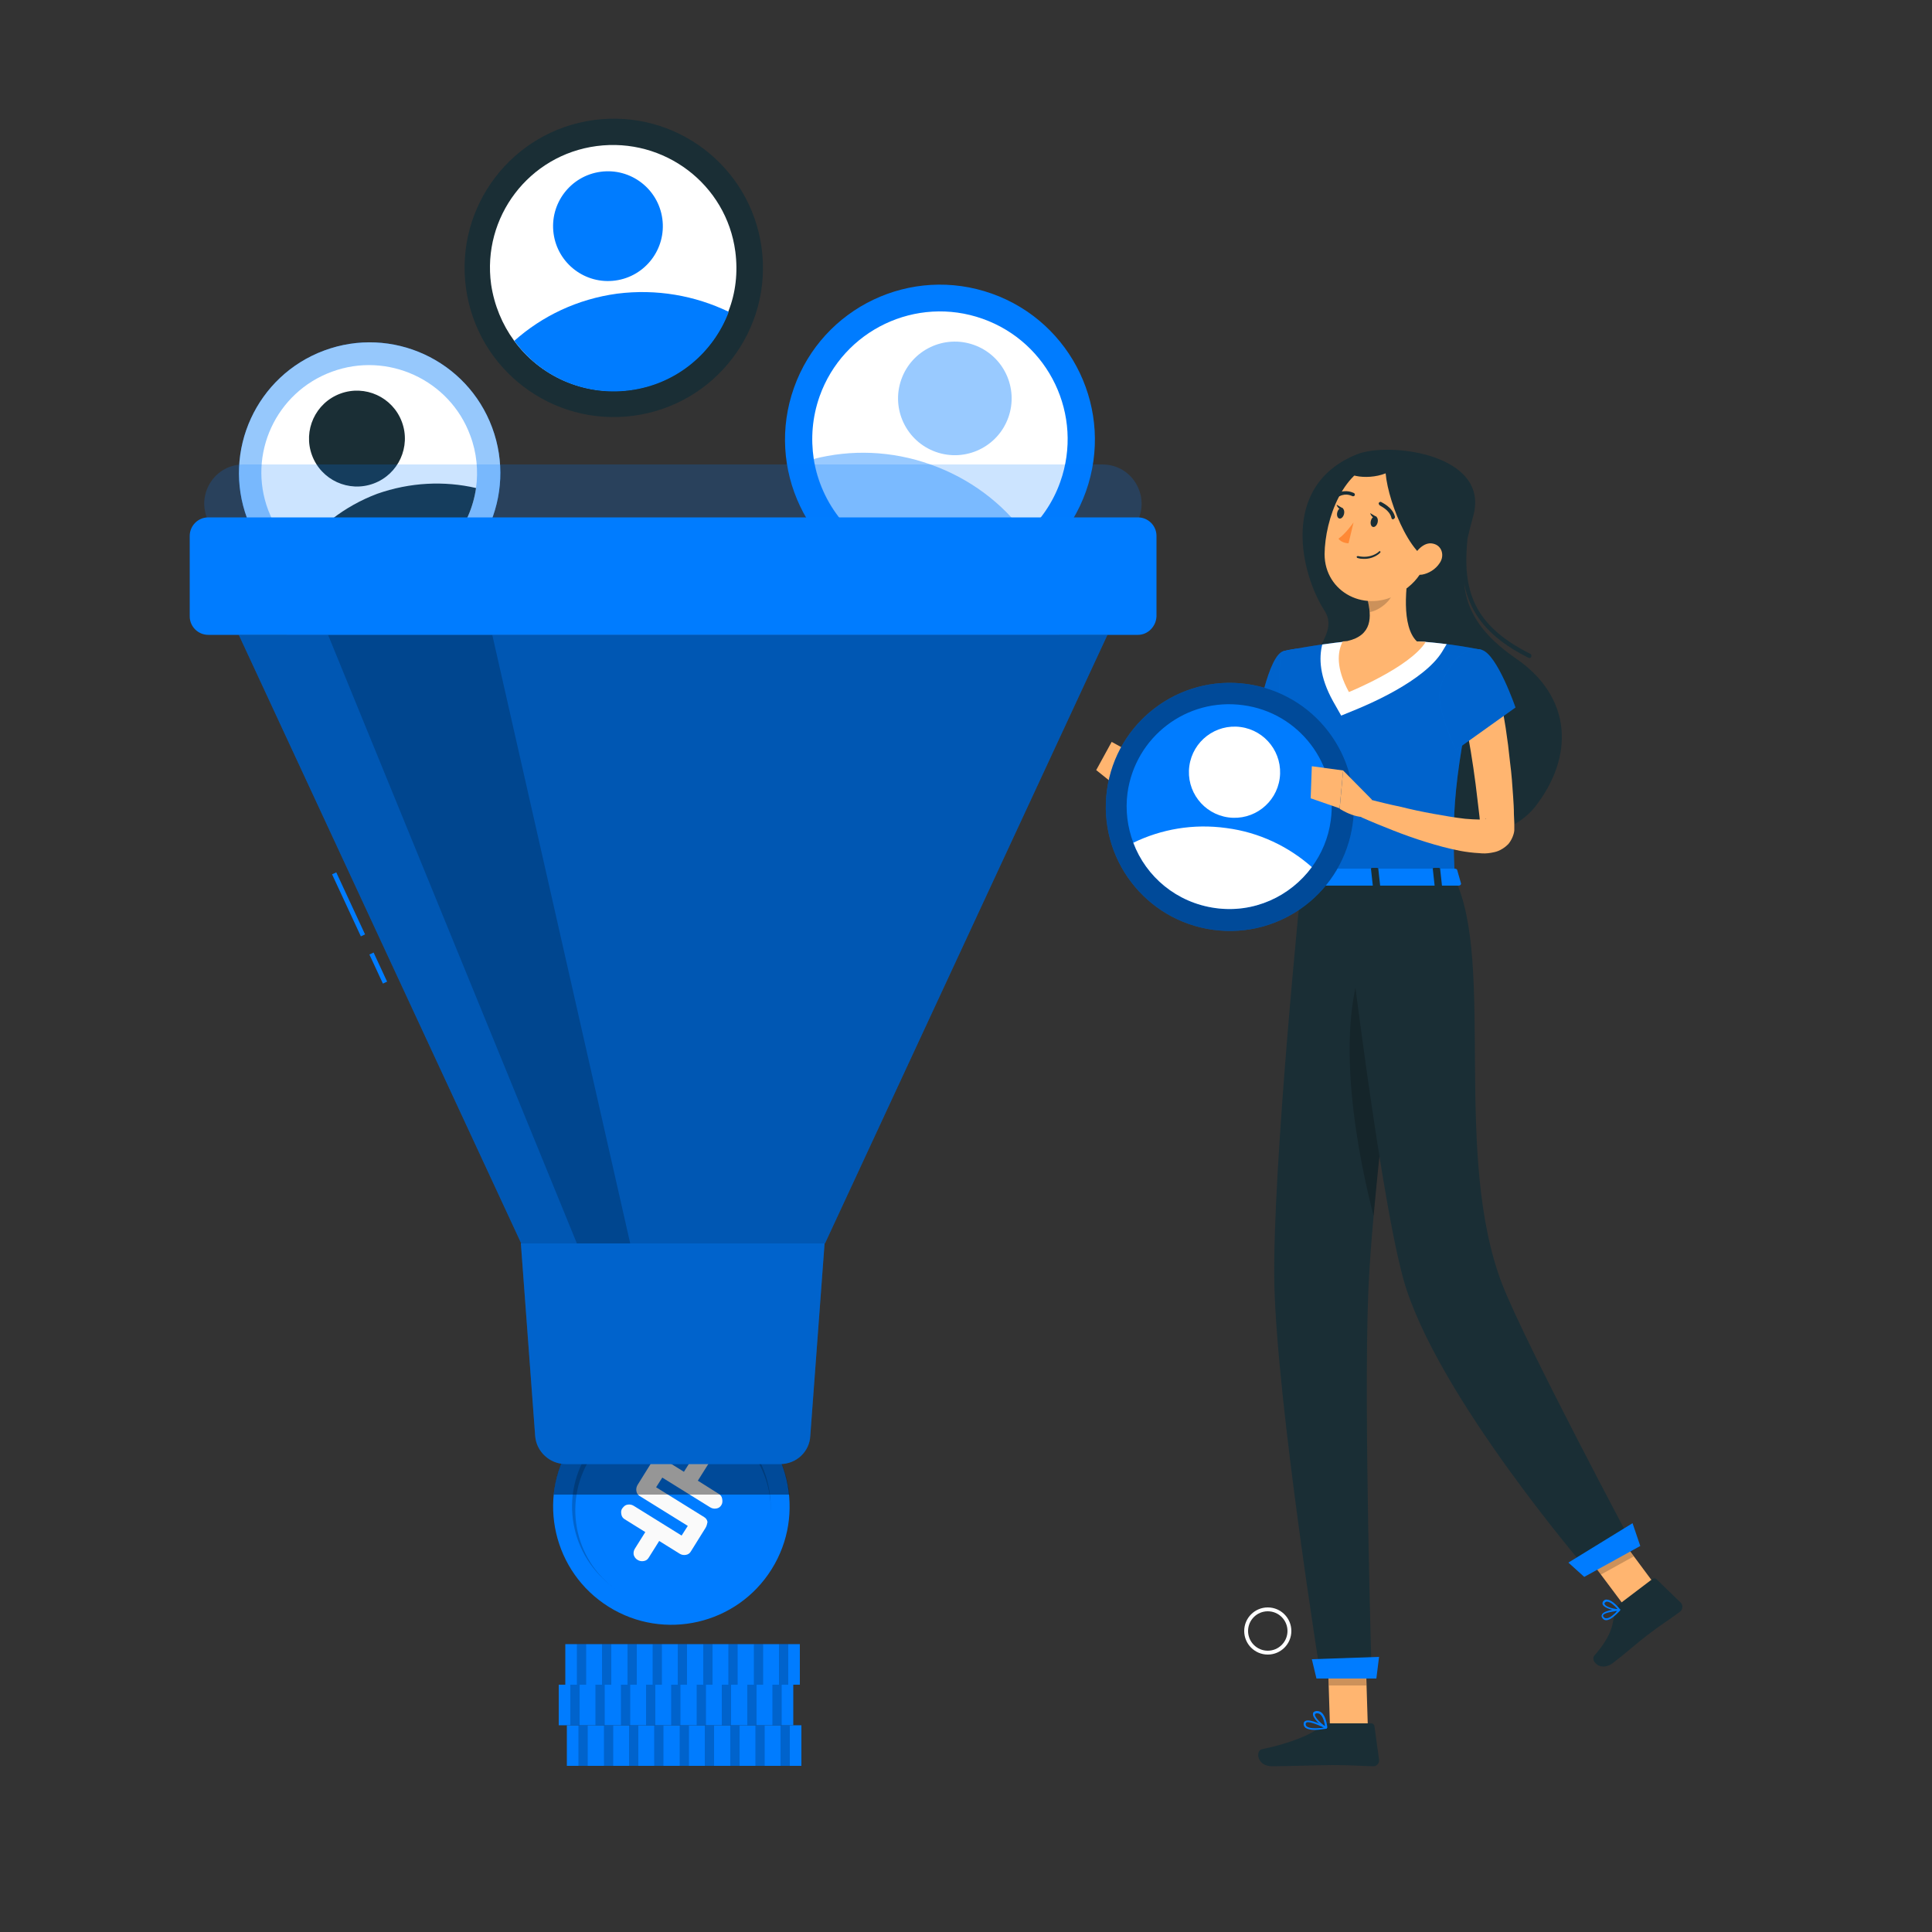 <?xml version="1.0" encoding="utf-8"?>
<!-- Generator: Adobe Illustrator 21.0.0, SVG Export Plug-In . SVG Version: 6.00 Build 0)  -->
<svg version="1.1" xmlns="http://www.w3.org/2000/svg" xmlns:xlink="http://www.w3.org/1999/xlink" x="0px" y="0px"
	 viewBox="0 0 500 500" style="enable-background:new 0 0 500 500;" xml:space="preserve">
<rect x="0" y="0" width="500" height="500" fill="#333333" stroke="none"/>
<style type="text/css">
	.st0{fill:none;stroke:#FFFFFF;stroke-miterlimit:10;}
	.st1{fill:#007CFF;}
	.st2{fill:#FFFFFF;}
	.st3{opacity:0.4;fill:#007CFF;}
	.st4{opacity:0.6;fill:#FAFAFA;}
	.st5{fill:#1A2E35;}
	.st6{opacity:0.2;}
	.st7{fill:#FAFAFA;}
	.st8{opacity:0.4;}
	.st9{opacity:0.2;fill:#007CFF;}
	.st10{opacity:0.3;}
	.st11{fill:#FFB570;}
	.st12{fill:#FF8935;}
</style>
<g id="BACKGROUND">
</g>
<g id="OBJECTS">
	<circle class="st0" cx="328.1" cy="422.1" r="5.6"/>
	<g>
		<g>
			
				<ellipse transform="matrix(0.335 -0.942 0.942 0.335 54.776 304.805)" class="st1" cx="243.2" cy="113.6" rx="40.1" ry="40.1"/>
			<path class="st2" d="M274.4,124.7c-1.9,5.4-5.1,9.9-9,13.5c-8.7,7.8-21.3,10.8-33.2,6.6c-11.8-4.2-19.8-14.5-21.6-26
				c-0.8-5.3-0.4-10.8,1.5-16.2c6.1-17.2,25-26.2,42.2-20.1C271.5,88.6,280.5,107.5,274.4,124.7z"/>
			<g>
				<path class="st3" d="M265.3,138.2c-8.7,7.8-21.3,10.8-33.2,6.6c-11.8-4.2-19.8-14.5-21.6-26c9.7-2.5,20.2-2.2,30.3,1.4
					C251,123.8,259.4,130.2,265.3,138.2z"/>
				
					<ellipse transform="matrix(0.335 -0.942 0.942 0.335 67.343 301.276)" class="st3" cx="247" cy="103" rx="14.7" ry="14.7"/>
			</g>
		</g>
		<g>
			<g>
				
					<ellipse transform="matrix(0.938 -0.348 0.348 0.938 -36.602 40.876)" class="st1" cx="95.6" cy="122.4" rx="33.8" ry="33.8"/>
				
					<ellipse transform="matrix(0.938 -0.348 0.348 0.938 -36.602 40.876)" class="st4" cx="95.6" cy="122.4" rx="33.8" ry="33.8"/>
			</g>
			<path class="st2" d="M121.7,112.7c1.7,4.5,2.1,9.2,1.5,13.6c-1.4,9.8-8,18.5-17.9,22.2c-9.9,3.7-20.6,1.3-28.1-5.2
				c-3.4-3-6.1-6.8-7.8-11.3c-5.4-14.4,2-30.5,16.5-35.8C100.3,90.9,116.4,98.3,121.7,112.7z"/>
			<g>
				<path class="st5" d="M123.2,126.3c-1.4,9.8-8,18.5-17.9,22.2c-9.9,3.7-20.6,1.3-28.1-5.2c5-6.8,11.9-12.3,20.4-15.5
					C106.1,124.8,115,124.4,123.2,126.3z"/>
				
					<ellipse transform="matrix(0.938 -0.348 0.348 0.938 -33.697 39.163)" class="st5" cx="92.3" cy="113.5" rx="12.4" ry="12.4"/>
			</g>
		</g>
		<g>
			
				<ellipse transform="matrix(0.991 -0.135 0.135 0.991 -7.895 21.988)" class="st5" cx="158.8" cy="69.4" rx="38.6" ry="38.6"/>
			<path class="st2" d="M190.3,65.1c0.7,5.4,0.1,10.7-1.8,15.5c-4,10.6-13.5,18.7-25.5,20.3c-12,1.6-23.3-3.6-30-12.8
				c-3-4.1-5.1-9.1-5.9-14.5c-2.4-17.4,9.8-33.5,27.3-35.8C171.9,35.5,188,47.7,190.3,65.1z"/>
			<g>
				<path class="st1" d="M188.6,80.7c-4,10.6-13.5,18.7-25.5,20.3c-12,1.6-23.3-3.6-30-12.8c7.2-6.4,16.3-10.8,26.6-12.2
					C169.9,74.7,179.9,76.5,188.6,80.7z"/>
				
					<ellipse transform="matrix(0.991 -0.135 0.135 0.991 -6.457 21.693)" class="st1" cx="157.3" cy="58.6" rx="14.2" ry="14.2"/>
			</g>
		</g>
		<g>
			<g>
				<rect x="146.7" y="446.5" class="st1" width="60.7" height="10.5"/>
				<rect x="149.7" y="446.5" class="st6" width="2.4" height="10.5"/>
				<rect x="156.3" y="446.5" class="st6" width="2.4" height="10.5"/>
				<rect x="162.8" y="446.5" class="st6" width="2.4" height="10.5"/>
				<rect x="169.3" y="446.5" class="st6" width="2.4" height="10.5"/>
				<rect x="175.9" y="446.5" class="st6" width="2.4" height="10.5"/>
				<rect x="182.4" y="446.5" class="st6" width="2.4" height="10.5"/>
				<rect x="189" y="446.5" class="st6" width="2.4" height="10.5"/>
				<rect x="195.5" y="446.5" class="st6" width="2.4" height="10.5"/>
				<rect x="202" y="446.5" class="st6" width="2.4" height="10.5"/>
			</g>
			<g>
				<rect x="144.6" y="436" class="st1" width="60.7" height="10.5"/>
				<rect x="147.6" y="436" class="st6" width="2.4" height="10.5"/>
				<rect x="154.1" y="436" class="st6" width="2.4" height="10.5"/>
				<rect x="160.7" y="436" class="st6" width="2.4" height="10.5"/>
				<rect x="167.2" y="436" class="st6" width="2.4" height="10.5"/>
				<rect x="173.7" y="436" class="st6" width="2.4" height="10.5"/>
				<rect x="180.3" y="436" class="st6" width="2.4" height="10.5"/>
				<rect x="186.8" y="436" class="st6" width="2.4" height="10.5"/>
				<rect x="193.4" y="436" class="st6" width="2.4" height="10.5"/>
				<rect x="199.9" y="436" class="st6" width="2.4" height="10.5"/>
			</g>
			<g>
				<rect x="146.3" y="425.5" class="st1" width="60.7" height="10.5"/>
				<rect x="149.3" y="425.5" class="st6" width="2.4" height="10.5"/>
				<rect x="155.8" y="425.5" class="st6" width="2.4" height="10.5"/>
				<rect x="162.4" y="425.5" class="st6" width="2.4" height="10.5"/>
				<rect x="168.9" y="425.5" class="st6" width="2.4" height="10.5"/>
				<rect x="175.4" y="425.5" class="st6" width="2.4" height="10.5"/>
				<rect x="182" y="425.5" class="st6" width="2.4" height="10.5"/>
				<rect x="188.5" y="425.5" class="st6" width="2.4" height="10.5"/>
				<rect x="195.1" y="425.5" class="st6" width="2.4" height="10.5"/>
				<rect x="201.6" y="425.5" class="st6" width="2.4" height="10.5"/>
			</g>
			<g>
				<g>
					
						<ellipse transform="matrix(0.53 -0.848 0.848 0.53 -248.946 330.543)" class="st1" cx="173.7" cy="389.9" rx="30.6" ry="30.6"/>
					
						<ellipse transform="matrix(0.53 -0.848 0.848 0.53 -248.946 330.544)" class="st6" cx="173.7" cy="389.9" rx="25.7" ry="25.7"/>
					
						<ellipse transform="matrix(0.53 -0.848 0.848 0.53 -249.62 331.394)" class="st1" cx="174.2" cy="390.9" rx="25.3" ry="25.3"/>
				</g>
				<g>
					<path class="st7" d="M182.6,395.4l-3.8,6.1c-0.3,0.5-0.7,0.8-1.3,0.9c-0.6,0.1-1.1,0-1.6-0.3l-5.3-3.3l-2.7,4.3
						c-0.3,0.5-0.7,0.8-1.3,0.9c-0.6,0.1-1.1,0-1.6-0.3c-0.5-0.3-0.8-0.7-1-1.3c-0.1-0.6,0-1.1,0.3-1.6l2.7-4.3l-5.3-3.3
						c-0.5-0.3-0.8-0.7-0.9-1.3c-0.1-0.6-0.1-1.1,0.3-1.6s0.7-0.8,1.3-0.9c0.6-0.1,1.1,0,1.6,0.3l12.4,7.7l1.6-2.5l-12.4-7.7
						c-0.5-0.3-0.8-0.7-0.9-1.3c-0.1-0.5,0-1.1,0.3-1.6l3.8-6.1c0.3-0.5,0.7-0.8,1.3-0.9c0.6-0.1,1.1,0,1.6,0.3l5.3,3.3l2.7-4.3
						c0.3-0.5,0.7-0.8,1.3-0.9c0.5-0.1,1.1,0,1.7,0.3c0.5,0.3,0.8,0.7,0.9,1.3c0.1,0.6,0,1.1-0.3,1.6l-2.7,4.3l5.4,3.4
						c0.5,0.3,0.8,0.7,0.9,1.3c0.1,0.6,0.1,1.1-0.2,1.6c-0.3,0.5-0.7,0.8-1.3,0.9c-0.6,0.1-1.1,0-1.6-0.3l-12.4-7.7l-1.6,2.5
						l12.4,7.7c0.5,0.3,0.8,0.7,0.9,1.3C183,394.4,182.9,394.9,182.6,395.4z"/>
				</g>
				<path class="st8" d="M190,363.9c-14.3-9-33.2-4.6-42.2,9.7c-2.6,4.1-4.1,8.7-4.5,13.2h61C203.3,377.7,198.3,369.1,190,363.9z"/>
			</g>
		</g>
		<g>
			<path class="st9" d="M285.3,120.2H63c-8.2,0-13,9.2-8.3,15.9L79.5,172c1.9,2.7,5,4.4,8.3,4.4h172.7c3.3,0,6.4-1.6,8.3-4.4
				l24.8-35.8C298.3,129.4,293.5,120.2,285.3,120.2z"/>
			<g>
				<polygon class="st1" points="286.6,164.3 61.8,164.3 134.9,321.8 213.5,321.8 				"/>
				
					<rect x="89.6" y="225.2" transform="matrix(0.907 -0.421 0.421 0.907 -90.139 59.737)" class="st1" width="1.2" height="17.7"/>
				
					<rect x="97.3" y="246.4" transform="matrix(0.907 -0.421 0.421 0.907 -96.385 64.504)" class="st1" width="1.2" height="8.3"/>
				<polygon class="st10" points="286.6,164.3 61.8,164.3 134.9,321.8 213.5,321.8 				"/>
				<polygon class="st6" points="127.4,164.3 84.9,164.3 149.3,321.8 163.1,321.8 				"/>
			</g>
			<path class="st1" d="M294.5,164.3H53.9c-2.6,0-4.8-2.1-4.8-4.8v-20.8c0-2.6,2.1-4.8,4.8-4.8h240.6c2.6,0,4.8,2.1,4.8,4.8v20.8
				C299.2,162.1,297.1,164.3,294.5,164.3z"/>
			<g>
				<path class="st1" d="M201.9,378.9h-55.5c-4.1,0-7.6-3.2-7.9-7.3l-3.7-49.8h78.6l-3.7,49.8C209.5,375.7,206.1,378.9,201.9,378.9z
					"/>
				<path class="st6" d="M201.9,378.9h-55.5c-4.1,0-7.6-3.2-7.9-7.3l-3.7-49.8h78.6l-3.7,49.8C209.5,375.7,206.1,378.9,201.9,378.9z
					"/>
			</g>
		</g>
	</g>
	<g>
		<g>
			<polygon class="st11" points="354,447.1 344.2,447.1 343.5,424.5 353.3,424.5 			"/>
			<polygon class="st6" points="343.5,424.5 343.9,436.2 353.6,436.2 353.3,424.5 			"/>
		</g>
		<g>
			<polygon class="st11" points="429.4,411.6 420.9,416.3 407.2,398 415.8,393.3 			"/>
			<polygon class="st6" points="415.8,393.4 407.2,398.1 414.3,407.5 422.8,402.8 			"/>
		</g>
		<path class="st5" d="M392.3,170.4c-8.7-6-12.7-12.1-13.4-19.5c1.5,7.8,6.2,14.1,16.6,19.3c0.1,0,0.2,0.1,0.3,0.1
			c0.2,0,0.4-0.1,0.5-0.3c0.1-0.3,0-0.7-0.3-0.8c-14.7-7.4-17.6-16.4-16.2-29.9c0.4-1.8,0.9-3.6,1.4-5.5
			c4.8-16.3-21.8-19.6-30.1-16.2c-20.4,8.3-14.1,31.5-8.4,40.3c5.8,8.7-13.6,14.6-2.8,39.6c10.8,25,46.9,24.4,57.3,11.4
			C407.5,195.8,406.9,180.4,392.3,170.4z"/>
		<path class="st11" d="M339,180.4c-0.1,1.6-0.3,3-0.5,4.5c-0.2,1.5-0.4,2.9-0.7,4.4c-0.5,2.9-1.1,5.8-1.8,8.7
			c-1.4,5.7-3.3,11.4-5.8,16.9l-0.5,1c-0.2,0.4-0.2,0.6-0.6,1.3c-0.6,1.2-1.7,2.4-2.9,3.1c-1.2,0.8-2.6,1.2-3.7,1.3
			c-1.2,0.2-2.2,0.1-3.2,0c-3.8-0.5-6.6-1.9-9.4-3.3c-5.4-2.9-10.1-6.3-14.5-10.3l2.9-4c2.4,1.4,4.9,2.7,7.3,4
			c2.5,1.3,4.9,2.4,7.4,3.3c2.4,0.9,5,1.7,6.9,1.7c0.9,0,1.5-0.3,1.3-0.3c-0.1,0-0.1,0.1-0.1,0l0.6-1.6c1.9-5,3.4-10.3,4.6-15.6
			c0.6-2.7,1.1-5.4,1.5-8.1c0.5-2.7,0.8-5.5,1.1-8L339,180.4z"/>
		<g>
			<path class="st1" d="M332.2,168.5c-4,1-6.8,17.6-6.8,17.6l11.1,7.5c0,0,10.6-16.7,7.5-21.1C340.8,167.9,338.1,167,332.2,168.5z"
				/>
			<path class="st6" d="M332.2,168.5c-4,1-6.8,17.6-6.8,17.6l11.1,7.5c0,0,10.6-16.7,7.5-21.1C340.8,167.9,338.1,167,332.2,168.5z"
				/>
		</g>
		<polygon class="st6" points="332.6,172.2 329.5,188.9 335.7,193.1 		"/>
		<path class="st11" d="M300,204.9l-6-9.3l-3.4,9.3c0,0,4.1,4.7,8.1,3.8L300,204.9z"/>
		<polygon class="st11" points="287.7,192 283.7,199.3 290.7,204.9 294.1,195.5 		"/>
		<path class="st5" d="M419,415.2l8.7-6.6c0.3-0.2,0.7-0.2,1,0.1l6.3,6.1c0.6,0.6,0.5,1.8-0.2,2.3c-3.1,2.3-4.7,3.2-8.5,6.1
			c-2.4,1.8-5.6,4.7-8.9,7.2c-3.2,2.4-5.9-0.6-4.8-1.9c5.1-5.9,4.7-8.5,5.4-11.8C418.2,416.1,418.6,415.5,419,415.2z"/>
		<path class="st5" d="M343.9,446l11,0c0.4,0,0.7,0.3,0.8,0.7l1.2,8.7c0.1,0.9-0.6,1.8-1.6,1.7c-3.8-0.1-5.7-0.3-10.5-0.3
			c-3,0-11.5,0.3-15.6,0.3c-4,0-4.3-4.1-2.6-4.4c7.6-1.6,13-3.9,15.6-6.1C342.7,446.2,343.3,446,343.9,446z"/>
		<g>
			<path class="st1" d="M332.2,168.5c0,0-4.6,1.6,4.7,58.9c15.7,0,32,0,39.6,0c-0.7-16.1-0.7-26.1,7-59.2c0,0-8.3-1.8-16.8-2.2
				c-6.7-0.3-12.1-0.5-18,0C341,166.7,332.2,168.5,332.2,168.5z"/>
			<path class="st6" d="M332.2,168.5c0,0-4.6,1.6,4.7,58.9c15.7,0,32,0,39.6,0c-0.7-16.1-0.7-26.1,7-59.2c0,0-8.3-1.8-16.8-2.2
				c-6.7-0.3-12.1-0.5-18,0C341,166.7,332.2,168.5,332.2,168.5z"/>
		</g>
		<path class="st2" d="M366.7,166c-6.7-0.3-12.1-0.5-18,0c-2.2,0.2-4.4,0.5-6.5,0.8c0,0,0,0,0,0c-0.9,3.5-0.7,8.4,2.8,14.7l2.1,3.7
			l3.9-1.6c2.9-1.2,17.5-7.3,22.2-14.9l1.2-2C372,166.4,369.4,166.1,366.7,166z"/>
		<g>
			<path class="st11" d="M366.7,166C366.7,166,366.7,166,366.7,166c-4.1-3.9-2.9-14.5-1.8-20.3l-11,9.4c1.1,4.5,1.3,9.3-5.2,10.8
				c0,0,0,0,0,0c-0.4,0-0.8,0.1-1.2,0.1c-1.4,2.7-1.8,6.9,1.6,13.1c0,0,15.8-6.4,19.9-13C368.3,166.1,367.5,166,366.7,166z"/>
			<path class="st6" d="M360.4,149.6l-6.5,5.6c0.3,1.1,0.5,2.1,0.6,3.2c2.5-0.4,5.9-3.1,6.1-5.6
				C360.7,151.4,360.6,150.2,360.4,149.6z"/>
		</g>
		<path class="st11" d="M372.2,136.5c-2.9,9.2-3.9,13.2-9.8,16.9c-8.9,5.5-19.6-0.1-19.6-10c0.1-8.9,4.8-22.6,14.9-24
			C367.6,117.9,375.1,127.2,372.2,136.5z"/>
		<path class="st5" d="M374.1,123c-3.4-3.2-7.5-4.5-11.6-4.8c-0.4-0.5-1.4-0.8-2.1-1c-4.5-0.9-9.6,0.3-11.8,3.2
			c-2.1,2.6,5,4.1,10,2.1c0.7,8,7.4,24.3,13.9,22.9C380.7,143.4,380.8,129.3,374.1,123z"/>
		<path class="st5" d="M336.9,227.4c0,0-7.7,75.2-7.1,104.9c0.7,31,12,101.6,12,101.6H355c0,0-2.1-68.8-0.9-99.2
			c1.3-33.1,11.8-107.3,11.8-107.3H336.9z"/>
		<polygon class="st1" points="356.2,434.4 340.7,434.4 339.5,429.4 356.9,428.8 		"/>
		<path class="st6" d="M354,246.1c-9.7,19.6-2,55.3,1.5,68.6c1.8-20,4.7-44.4,7.1-62.3C361,242.3,358.4,237.1,354,246.1z"/>
		<path class="st5" d="M347.3,227.4c0,0,9,78.2,15.8,103.3c8.1,29.8,48,76,48,76l11.7-6.4c0,0-27.7-51.9-33.9-67.6
			c-13.1-33.5-1.9-83.4-12.4-105.3H347.3z"/>
		<polygon class="st1" points="424.5,400.1 410,408.1 405.9,404.4 422.5,394.2 		"/>
		
			<ellipse transform="matrix(0.239 -0.971 0.971 0.239 139.457 448.109)" class="st5" cx="355.7" cy="135.1" rx="1.4" ry="0.9"/>
		
			<ellipse transform="matrix(0.239 -0.971 0.971 0.239 134.952 438.101)" class="st5" cx="347.1" cy="132.9" rx="1.4" ry="0.9"/>
		<path class="st5" d="M347.6,131.6l-1.7-1C345.9,130.7,346.5,132.3,347.6,131.6z"/>
		<path class="st12" d="M350.3,135.2c0,0-2.1,3-3.9,4.2c0.8,1.2,2.6,1.2,2.6,1.2L350.3,135.2z"/>
		<path class="st5" d="M352.4,144.6c-0.4,0-0.7-0.1-1.1-0.2c-0.1,0-0.2-0.2-0.2-0.3c0-0.1,0.2-0.2,0.3-0.2c3.4,0.8,5.5-1.1,5.5-1.2
			c0.1-0.1,0.2-0.1,0.3,0c0.1,0.1,0.1,0.2,0,0.3C357.1,143.2,355.3,144.9,352.4,144.6z"/>
		<path class="st11" d="M372.6,145.7c-1.1,1.7-2.9,2.7-4.5,3c-2.4,0.4-3.4-1.8-2.6-4c0.8-2,3-4.6,5.4-4
			C373.2,141.2,373.9,143.8,372.6,145.7z"/>
		<path class="st5" d="M360.5,134.4c-0.2,0-0.4-0.2-0.4-0.4c-0.5-2.1-3-3.1-3-3.2c-0.2-0.1-0.3-0.4-0.3-0.6c0.1-0.2,0.4-0.4,0.6-0.3
			c0.1,0.1,3,1.3,3.6,3.8c0.1,0.2-0.1,0.5-0.3,0.6C360.6,134.4,360.6,134.4,360.5,134.4z"/>
		<path class="st5" d="M346.4,128.5c-0.2,0-0.3-0.1-0.4-0.3c-0.1-0.2,0-0.5,0.2-0.6c2.3-1.1,4.1,0,4.2,0c0.2,0.1,0.3,0.4,0.2,0.6
			c-0.1,0.2-0.4,0.3-0.6,0.2l0,0c-0.1,0-1.5-0.9-3.3,0C346.5,128.5,346.4,128.5,346.4,128.5z"/>
		<path class="st11" d="M388.1,179.6c1.2,5.9,2.1,11.7,2.7,17.7c0.4,3,0.6,5.9,0.8,8.9c0.1,1.5,0.2,3,0.2,4.5l0.1,2.3l0,0.6l0,0.4
			c0,0.3,0,0.6,0,0.9c-0.1,1.2-0.8,2.7-1.6,3.6c-0.9,0.9-1.8,1.4-2.5,1.7c-0.7,0.3-1.4,0.4-1.9,0.5c-1.1,0.2-2.1,0.2-3,0.1
			c-1.8-0.1-3.4-0.3-5-0.6c-3.1-0.6-6-1.4-8.9-2.3c-2.9-0.9-5.7-1.9-8.5-3c-2.8-1.1-5.5-2.2-8.2-3.4l1.7-4.7c2.8,0.7,5.6,1.4,8.5,2
			c2.8,0.7,5.6,1.3,8.4,1.8c2.8,0.5,5.6,1,8.3,1.3c1.3,0.1,2.7,0.2,3.8,0.2c0.6,0,1.1-0.1,1.4-0.2c0.2,0,0.2-0.1,0.2-0.1
			c-0.1,0-0.3,0.1-0.7,0.5c-0.4,0.4-0.7,1.1-0.8,1.6c0,0.1,0,0.2,0,0.3c0,0,0-0.1,0-0.2l0-0.5l-0.2-2.1l-0.5-4.2
			c-0.3-2.8-0.7-5.7-1.1-8.5c-0.4-2.8-0.9-5.7-1.4-8.5c-0.4-2.8-1-5.7-1.4-8.5L388.1,179.6z"/>
		<g>
			<path class="st1" d="M383.5,168.2c4,1.2,8.7,14.9,8.7,14.9l-15.4,11c0,0-5.6-11.4-4-16.5C374.6,172.2,379,166.8,383.5,168.2z"/>
			<path class="st6" d="M383.5,168.2c4,1.2,8.7,14.9,8.7,14.9l-15.4,11c0,0-5.6-11.4-4-16.5C374.6,172.2,379,166.8,383.5,168.2z"/>
		</g>
		<path class="st1" d="M415.7,419.3c0,0-0.1,0-0.1,0c-0.4,0-0.8-0.3-1-0.7c-0.2-0.3-0.1-0.6,0-0.8c0.6-1.1,4.1-1.4,4.5-1.4
			c0.1,0,0.2,0,0.2,0.1c0,0.1,0,0.2,0,0.3C418.4,417.7,416.9,419.3,415.7,419.3z M418.5,416.9c-1.4,0.2-3.3,0.5-3.6,1.1
			c0,0.1-0.1,0.2,0,0.3c0.2,0.3,0.4,0.5,0.7,0.5C416.3,418.9,417.4,418.2,418.5,416.9z"/>
		<path class="st1" d="M418.7,416.8c-1.2,0-3.4-0.6-3.9-1.5c-0.1-0.2-0.2-0.6,0.2-1c0.3-0.3,0.6-0.4,1-0.3c1.4,0.1,3.1,2.3,3.2,2.4
			c0.1,0.1,0.1,0.2,0,0.2c0,0.1-0.1,0.1-0.2,0.1C419,416.8,418.9,416.8,418.7,416.8z M415.9,414.5c-0.2,0-0.4,0.1-0.5,0.2
			c-0.2,0.2-0.2,0.3-0.1,0.5c0.3,0.6,2.1,1.2,3.3,1.2C418,415.7,416.8,414.5,415.9,414.5C416,414.5,416,414.5,415.9,414.5z"/>
		<path class="st1" d="M340.2,447.7c-1,0-1.9-0.2-2.4-0.6c-0.3-0.3-0.5-0.7-0.4-1.1c0-0.3,0.2-0.5,0.4-0.6c1.2-0.7,5.1,1.3,5.5,1.6
			c0.1,0,0.1,0.1,0.1,0.2c0,0.1-0.1,0.2-0.2,0.2C342.4,447.5,341.3,447.7,340.2,447.7z M338.5,445.7c-0.2,0-0.3,0-0.4,0.1
			c-0.1,0.1-0.1,0.1-0.2,0.3c0,0.3,0.1,0.6,0.3,0.7c0.6,0.5,2.2,0.6,4.4,0.3C341.2,446.4,339.4,445.7,338.5,445.7z"/>
		<path class="st1" d="M343.2,447.3C343.2,447.3,343.2,447.3,343.2,447.3c-1.3-0.5-3.6-2.7-3.4-3.8c0-0.3,0.2-0.6,0.9-0.7
			c0.5,0,0.9,0.1,1.3,0.4c1.2,1,1.5,3.6,1.5,3.8c0,0.1,0,0.2-0.1,0.2C343.3,447.3,343.3,447.3,343.2,447.3z M340.9,443.4
			c0,0-0.1,0-0.1,0c-0.4,0-0.4,0.2-0.5,0.3c-0.1,0.7,1.5,2.3,2.6,3c-0.1-0.8-0.4-2.3-1.2-3C341.5,443.5,341.2,443.4,340.9,443.4z"/>
		<path class="st5" d="M356.3,133.8l-1.7-1C354.6,132.8,355.1,134.5,356.3,133.8z"/>
		<path class="st1" d="M377.1,225.1l1,3.5c0.1,0.3-0.2,0.6-0.6,0.6h-40.8c-0.4,0-0.7-0.2-0.7-0.4l-0.4-3.5c0-0.2,0.3-0.5,0.7-0.5
			h40.1C376.7,224.8,377,224.9,377.1,225.1z"/>
		<g>
			<path class="st5" d="M371.7,229.6h1.1c0.2,0,0.4-0.1,0.4-0.2l-0.5-4.6c0-0.1-0.2-0.2-0.4-0.2h-1.1c-0.2,0-0.4,0.1-0.4,0.2
				l0.5,4.6C371.3,229.4,371.5,229.6,371.7,229.6z"/>
			<path class="st5" d="M339.7,229.6h1.1c0.2,0,0.4-0.1,0.4-0.2l-0.5-4.6c0-0.1-0.2-0.2-0.4-0.2h-1.1c-0.2,0-0.4,0.1-0.4,0.2
				l0.5,4.6C339.3,229.4,339.5,229.6,339.7,229.6z"/>
			<path class="st5" d="M355.7,229.6h1.1c0.2,0,0.4-0.1,0.4-0.2l-0.5-4.6c0-0.1-0.2-0.2-0.4-0.2h-1.1c-0.2,0-0.4,0.1-0.4,0.2
				l0.5,4.6C355.3,229.4,355.5,229.6,355.7,229.6z"/>
		</g>
		<g>
			<g>
				
					<ellipse transform="matrix(0.135 -0.991 0.991 0.135 68.425 495.871)" class="st1" cx="318.1" cy="208.8" rx="32.1" ry="32.1"/>
				
					<ellipse transform="matrix(0.135 -0.991 0.991 0.135 68.425 495.871)" class="st8" cx="318.1" cy="208.8" rx="32.1" ry="32.1"/>
			</g>
			<path class="st1" d="M291.8,205.2c-0.6,4.5,0,8.9,1.5,12.9c3.3,8.8,11.2,15.5,21.2,16.9c10,1.4,19.4-3,25-10.6
				c2.5-3.4,4.3-7.5,4.9-12.1c2-14.5-8.2-27.9-22.7-29.8C307.1,180.5,293.8,190.7,291.8,205.2z"/>
			<g>
				<path class="st2" d="M293.3,218.1c3.3,8.8,11.2,15.5,21.2,16.9c10,1.4,19.4-3,25-10.6c-6-5.3-13.6-9-22.1-10.1
					C308.8,213.1,300.5,214.6,293.3,218.1z"/>
				
					<ellipse transform="matrix(0.135 -0.991 0.991 0.135 78.385 489.302)" class="st2" cx="319.3" cy="199.8" rx="11.8" ry="11.8"/>
			</g>
		</g>
		<path class="st11" d="M355,206.9l-7.4-7.5l-0.9,9.9c0,0,5.2,3.5,8.8,1.6L355,206.9z"/>
		<polygon class="st11" points="339.5,198.3 339.2,206.6 346.7,209.2 347.6,199.4 		"/>
	</g>
</g>
<g id="Designed_by_Freepik">
</g>
</svg>
